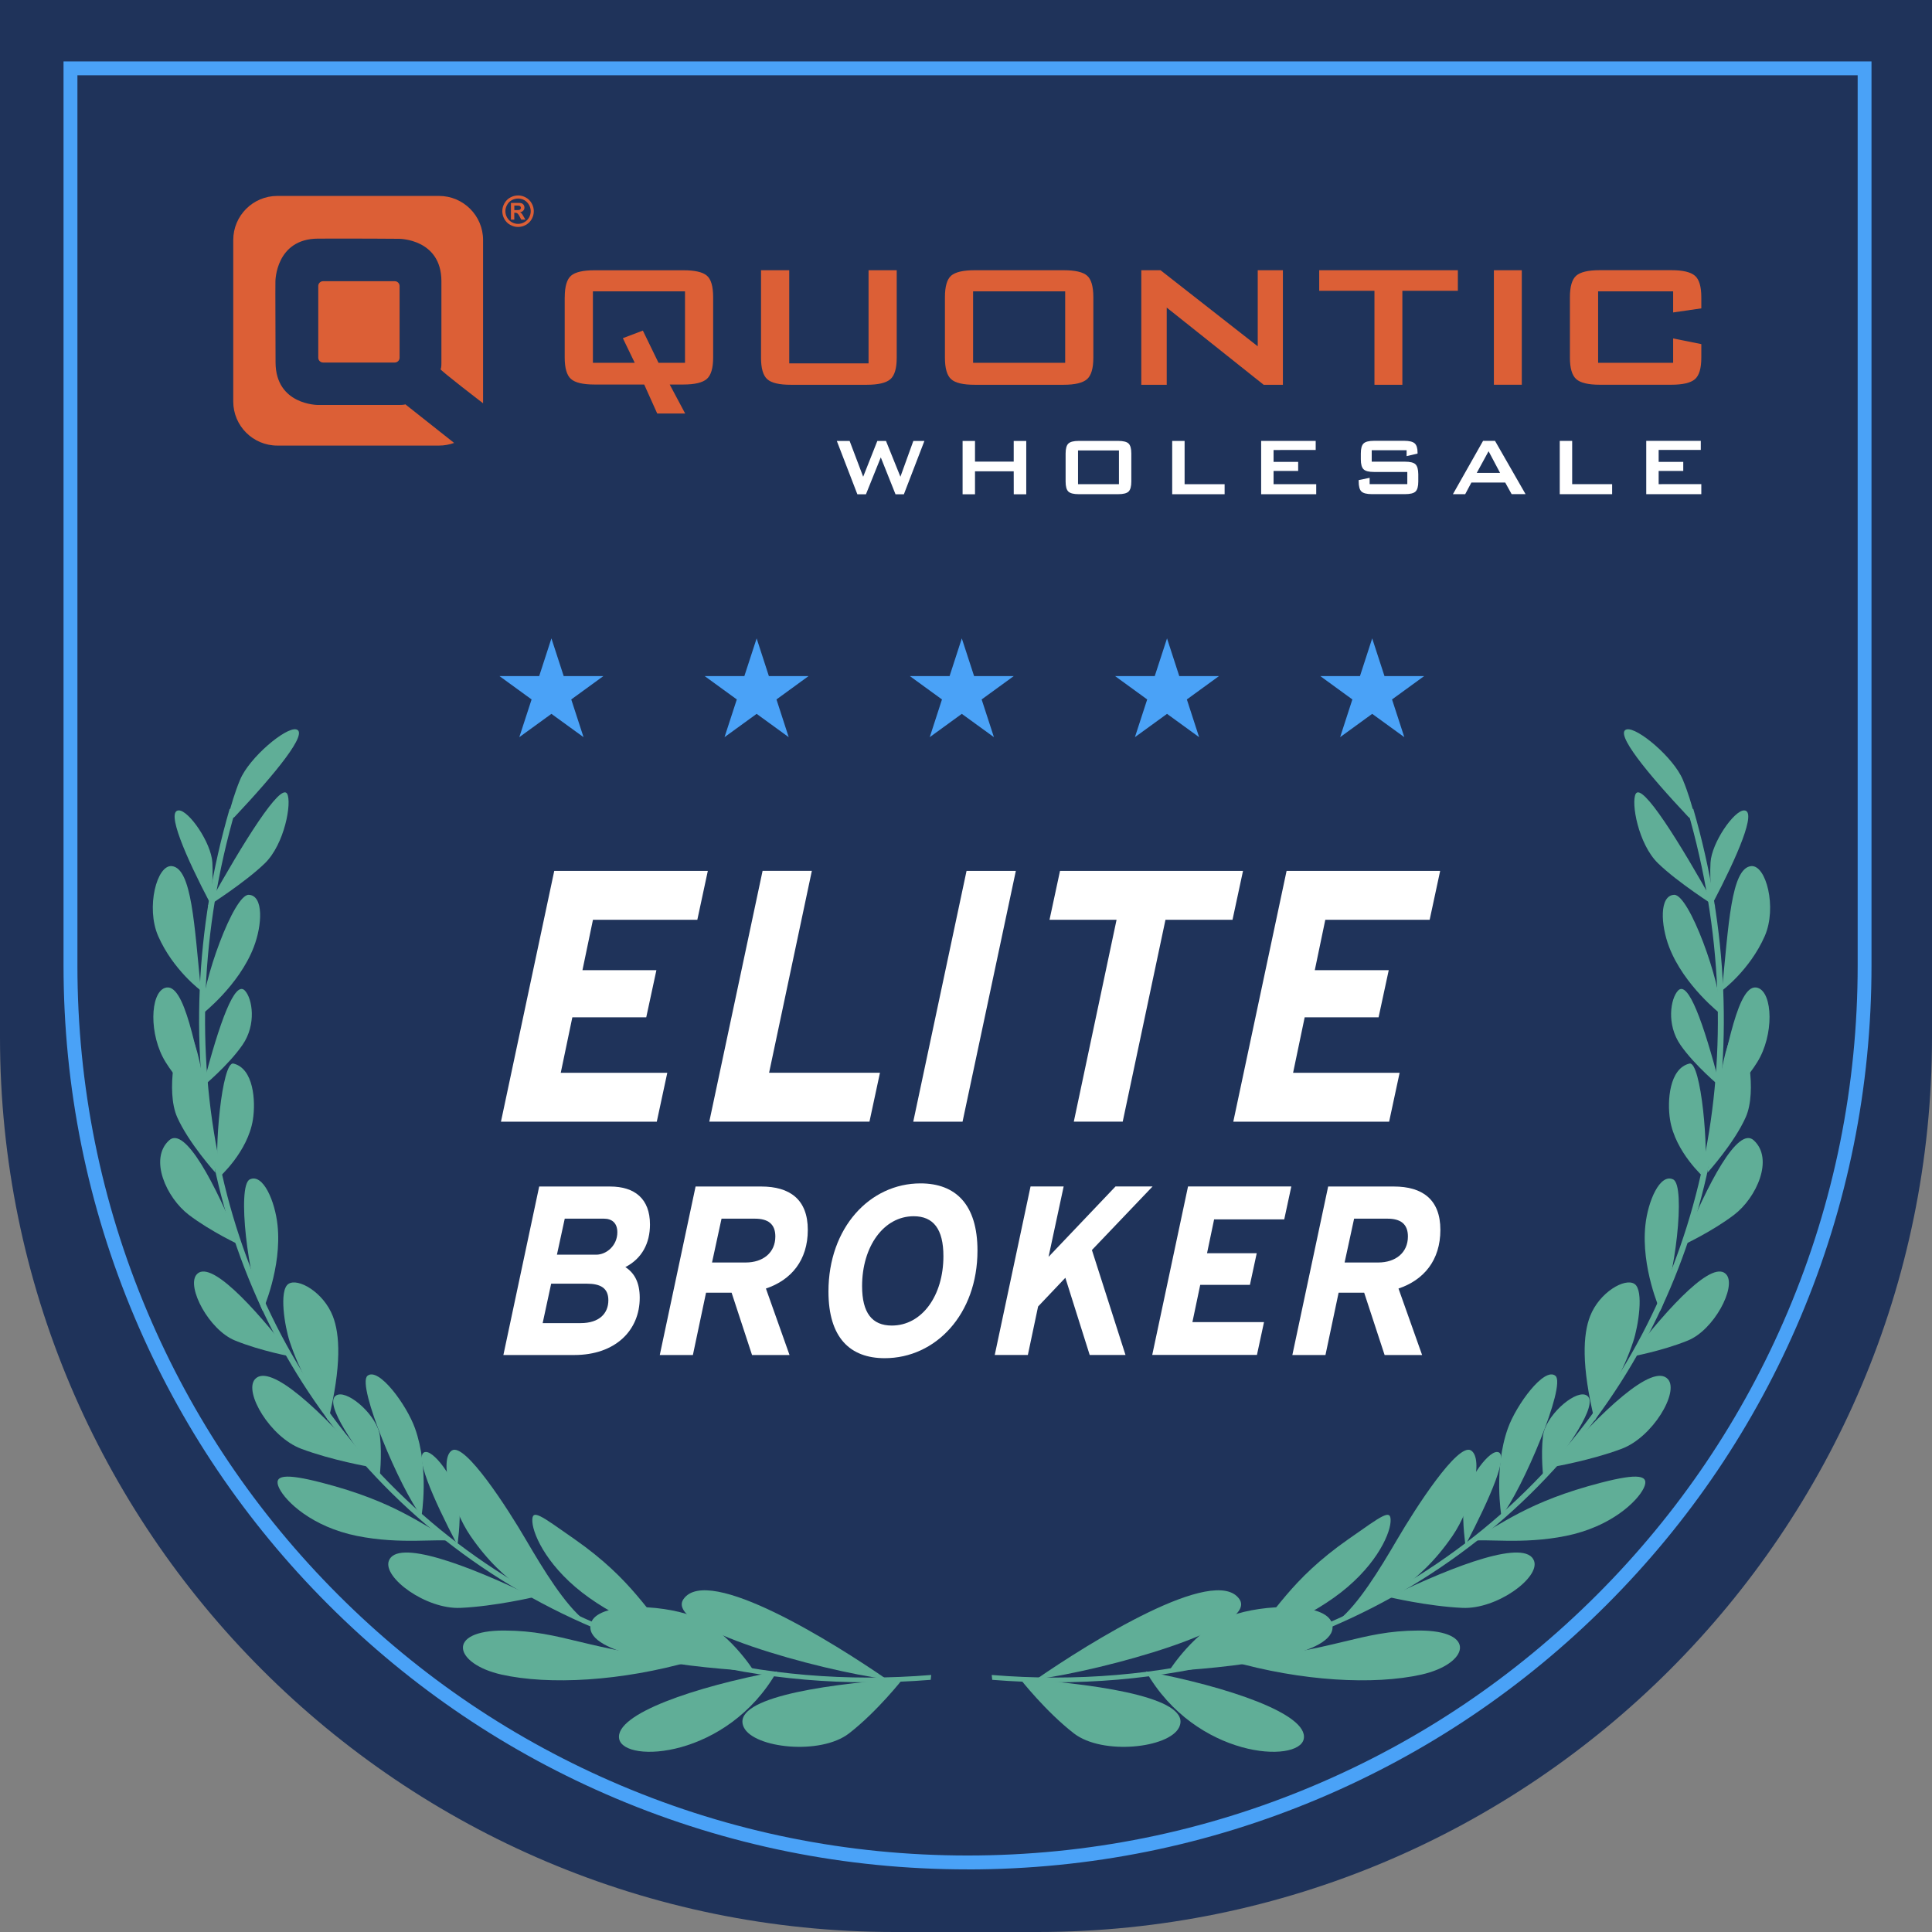 <svg xmlns="http://www.w3.org/2000/svg" id="Layer_2" viewBox="0 0 445.21 445.21"><rect x="0" y="0" width="445.21" height="445.21" fill="#808080" stroke="none"/><g id="Navigation"><g><path d="M0,0h445.21v239.04c0,113.79-92.38,206.17-206.17,206.17h-32.87C92.38,445.21,0,352.83,0,239.04V0H0Z" style="fill: #1f335a;"></path><path d="M222.96,430.78c-28.12,0-55.4-5.51-81.09-16.37-24.81-10.49-47.08-25.51-66.22-44.64-19.13-19.13-34.15-41.41-44.64-66.22-10.86-25.68-16.37-52.96-16.37-81.09V14.15h416.63v208.32c0,28.12-5.51,55.4-16.37,81.09-10.49,24.81-25.51,47.08-44.64,66.22-19.13,19.13-41.41,34.15-66.22,44.64-25.68,10.86-52.97,16.37-81.09,16.37ZM17.84,17.34v205.12c0,27.69,5.42,54.56,16.12,79.84,10.33,24.43,25.12,46.36,43.96,65.2,18.84,18.84,40.78,33.63,65.2,43.96,25.29,10.7,52.15,16.12,79.84,16.12h0c27.69,0,54.56-5.42,79.84-16.12,24.43-10.33,46.36-25.12,65.2-43.96,18.84-18.84,33.63-40.78,43.96-65.2,10.7-25.29,16.12-52.15,16.12-79.84V17.34H17.84Z" style="fill: #4aa2f7;"></path><g><path d="M179.04,385.15c-18.74,3.52-37.47,9.81-36.36,15.55,1.1,5.74,24.9,4.53,36.36-15.55Z" style="fill: #60ae97;"></path><path d="M159.61,382.73c-24.88-2.36-29.65-6.93-43.35-6.99-13.7-.07-11.6,7.7-.69,10.15,10.91,2.44,27.59,1.57,44.04-3.16Z" style="fill: #60ae97;"></path><path d="M155.9,378.43c-6.67-6.61-9.81-14.18-23.55-23.78-7.79-5.44-9.89-7.19-9.67-3.94.22,3.25,3.83,10.92,13.1,17.49,9.27,6.57,16.92,7.91,20.13,10.23Z" style="fill: #60ae97;"></path><path d="M50.39,271.4c-1.16-5.88.74-26.94,3.41-26.31,4.64,1.11,5.16,8.61,4.48,12.9-1.17,7.51-7.89,13.41-7.89,13.41Z" style="fill: #60ae97;"></path><path d="M97.14,349.37c-4.8-5.96-15.03-30.17-12.47-32.32,2.57-2.15,9.05,6.72,10.96,12.08,3.35,9.36,1.5,20.24,1.5,20.24Z" style="fill: #60ae97;"></path><path d="M60.53,302.05c-3.28-6.86-6.01-28.85-2.96-30.27,3.04-1.43,5.8,4.99,6.39,10.57,1.03,9.76-3.43,19.7-3.43,19.7Z" style="fill: #60ae97;"></path><path d="M46.5,233.76c.05-7.43,7.38-27.7,10.83-27.56,3.45.15,3.11,6.95,1.15,12.04-3.42,8.92-11.98,15.52-11.98,15.52Z" style="fill: #60ae97;"></path><path d="M105.4,356.05c-5.69-10.85-10.3-21.46-7.25-21.46,2.3,0,7.45,7.41,7.73,12.02.27,4.61-.47,9.44-.47,9.44Z" style="fill: #60ae97;"></path><path d="M49.65,270.24c-1.83-17.74-4.44-34.41-7.1-32.22-2.01,1.66-4.37,13.41-1.73,19.4,2.65,5.99,8.83,12.82,8.83,12.82Z" style="fill: #60ae97;"></path><path d="M46.73,250.39c3.93-15.15,7.42-24.53,9.7-22.12,1.72,1.82,2.73,7.78-.55,12.52-3.27,4.74-9.16,9.6-9.16,9.6Z" style="fill: #60ae97;"></path><path d="M85.21,338.03c-11.08-12.81-23-24.11-26.46-20.2-2.61,2.96,3.51,13.34,10.65,16.02,7.14,2.69,15.8,4.17,15.8,4.17Z" style="fill: #60ae97;"></path><path d="M55.33,286.94c-5.71-14.23-12.72-27.48-16.34-24.18-4.72,4.29-.63,13.25,4.5,17.17,5.14,3.92,11.84,7.01,11.84,7.01Z" style="fill: #60ae97;"></path><path d="M46.31,228.28c-1.53-15.1-2.1-28.18-6.7-28.69-3.47-.38-6.03,9.56-3.16,16.12,3.45,7.86,9.86,12.57,9.86,12.57Z" style="fill: #60ae97;"></path><path d="M75.63,327.4c-3.24-6.04-6.5-11.11-8.87-18.25-1.15-3.48-2.51-11.8-.3-13.28,2.21-1.47,8.1,1.92,10.24,7.44,1.61,4.14,2.07,11.25-1.06,24.08Z" style="fill: #60ae97;"></path><path d="M134.73,373.43c-4.62-3.74-9.39-11.53-13.59-18.7-4.19-7.17-13.99-22.39-17-20.49-3.02,1.89-.15,13.25,4.28,19.71,7.81,11.37,16.68,15.66,26.3,19.49Z" style="fill: #60ae97;"></path><path d="M214.6,385.98c-19.35,1.6-38.6,0-56.77-4.85-27.94-7.44-52.78-22.4-71.82-43.28-35.92-39.39-47.79-95.91-31.75-151.2l-1.34-.26c-16.13,55.6-4.17,112.46,31.98,152.11,19.21,21.07,44.28,36.17,72.5,43.68,18.28,4.86,37.62,6.5,57.07,4.92.04-.37.08-.75.12-1.12Z" style="fill: #60ae97;"></path><path d="M47.85,208.84c8.28-14.87,16.84-28.57,18.32-25.92,1.12,2-.57,11.57-5.13,16.01-4.56,4.44-13.19,9.91-13.19,9.91Z" style="fill: #60ae97;"></path><path d="M173.75,385.11c-20.24-1.21-39.45-4.43-37.59-11.01,1.4-4.97,16.1-4.46,23.29-1.75,8.31,3.12,14.3,12.76,14.3,12.76Z" style="fill: #60ae97;"></path><path d="M208.06,386.86c-20.57,1.44-39.73,4.82-36.65,11.19,2.32,4.8,17.65,6.48,24.23,1.4,6.57-5.09,12.42-12.59,12.42-12.59Z" style="fill: #60ae97;"></path><path d="M48.46,208.21c-5.69-10.85-10.3-21.46-7.25-21.46,2.3,0,7.46,7.41,7.73,12.02.27,4.6-.48,9.44-.48,9.44Z" style="fill: #60ae97;"></path><path d="M52.67,187.78c-.17.64.88,1.01,1.38.48,9.44-10.03,17.18-19.48,14.2-20.18-2.42-.55-10.79,6.49-12.92,11.59-1.22,2.92-2.11,6.01-2.65,8.11Z" style="fill: #60ae97;"></path><path d="M48.08,254.79c-2.96-12.75-5.51-28.73-10.07-27.14-3.44,1.19-3.74,10.84.15,17.1,4.35,7.01,9.92,10.04,9.92,10.04Z" style="fill: #60ae97;"></path><path d="M67.48,312.68c-9.29-12.06-19.3-22.67-22.24-18.9-2.23,2.85,2.89,12.66,8.9,15.12,6.02,2.46,13.34,3.78,13.34,3.78Z" style="fill: #60ae97;"></path><path d="M87.45,340.67c-7.23-9.05-13.18-18.23-9.6-19.27,2.72-.79,9.16,4.95,9.7,9.53.54,4.58-.1,9.74-.1,9.74Z" style="fill: #60ae97;"></path><path d="M104.56,355.18c-7.62-3.94-13.49-9.14-30.4-13.51-8.55-2.21-11.31-1.81-9.82,1.27,1.49,3.08,7.57,8.9,17.89,10.99,10.32,2.09,18.73.48,22.33,1.25Z" style="fill: #60ae97;"></path><path d="M123.02,368.04c-15.68-7.61-31.58-13.46-33.42-8.35-1.39,3.86,8.55,11.19,16.51,10.83,7.95-.36,16.92-2.48,16.92-2.48Z" style="fill: #60ae97;"></path><path d="M204.32,386.97c-11.94-8.25-41.23-26.64-46.83-18.45-4.5,6.58,31.29,16.41,46.83,18.45Z" style="fill: #60ae97;"></path></g><g><path d="M264.08,385.15c18.74,3.52,37.47,9.81,36.36,15.55-1.1,5.74-24.9,4.53-36.36-15.55Z" style="fill: #60ae97;"></path><path d="M283.51,382.73c24.88-2.36,29.65-6.93,43.35-6.99,13.7-.07,11.6,7.7.69,10.15-10.91,2.44-27.59,1.57-44.04-3.16Z" style="fill: #60ae97;"></path><path d="M287.22,378.43c6.67-6.61,9.81-14.18,23.55-23.78,7.79-5.44,9.89-7.19,9.67-3.94-.22,3.25-3.83,10.92-13.1,17.49-9.27,6.57-16.92,7.91-20.13,10.23Z" style="fill: #60ae97;"></path><path d="M392.73,271.4c1.16-5.88-.74-26.94-3.41-26.31-4.64,1.11-5.16,8.61-4.48,12.9,1.17,7.51,7.89,13.41,7.89,13.41Z" style="fill: #60ae97;"></path><path d="M345.97,349.37c4.8-5.96,15.03-30.17,12.47-32.32-2.57-2.15-9.05,6.72-10.96,12.08-3.35,9.36-1.5,20.24-1.5,20.24Z" style="fill: #60ae97;"></path><path d="M382.59,302.05c3.28-6.86,6.01-28.85,2.96-30.27-3.04-1.43-5.8,4.99-6.39,10.57-1.03,9.76,3.43,19.7,3.43,19.7Z" style="fill: #60ae97;"></path><path d="M396.62,233.76c-.05-7.43-7.38-27.7-10.83-27.56-3.45.15-3.11,6.95-1.15,12.04,3.42,8.92,11.98,15.52,11.98,15.52Z" style="fill: #60ae97;"></path><path d="M337.71,356.05c5.69-10.85,10.3-21.46,7.25-21.46-2.3,0-7.45,7.41-7.73,12.02-.27,4.61.47,9.44.47,9.44Z" style="fill: #60ae97;"></path><path d="M393.47,270.24c1.83-17.74,4.44-34.41,7.1-32.22,2.01,1.66,4.37,13.41,1.73,19.4-2.65,5.99-8.83,12.82-8.83,12.82Z" style="fill: #60ae97;"></path><path d="M396.39,250.39c-3.93-15.15-7.42-24.53-9.7-22.12-1.72,1.82-2.73,7.78.55,12.52,3.27,4.74,9.16,9.6,9.16,9.6Z" style="fill: #60ae97;"></path><path d="M357.91,338.03c11.08-12.81,23-24.11,26.46-20.2,2.61,2.96-3.51,13.34-10.65,16.02-7.14,2.69-15.8,4.17-15.8,4.17Z" style="fill: #60ae97;"></path><path d="M387.78,286.94c5.71-14.23,12.72-27.48,16.34-24.18,4.72,4.29.63,13.25-4.5,17.17-5.14,3.92-11.84,7.01-11.84,7.01Z" style="fill: #60ae97;"></path><path d="M396.81,228.28c1.53-15.1,2.1-28.18,6.7-28.69,3.47-.38,6.03,9.56,3.16,16.12-3.45,7.86-9.86,12.57-9.86,12.57Z" style="fill: #60ae97;"></path><path d="M367.49,327.4c3.24-6.04,6.5-11.11,8.87-18.25,1.15-3.48,2.51-11.8.3-13.28-2.21-1.47-8.1,1.92-10.24,7.44-1.61,4.14-2.07,11.25,1.06,24.08Z" style="fill: #60ae97;"></path><path d="M308.39,373.43c4.62-3.74,9.39-11.53,13.59-18.7,4.19-7.17,13.99-22.39,17-20.49,3.02,1.89.15,13.25-4.28,19.71-7.81,11.37-16.68,15.66-26.3,19.49Z" style="fill: #60ae97;"></path><path d="M228.52,385.98c19.35,1.6,38.6,0,56.77-4.85,27.94-7.44,52.78-22.4,71.82-43.28,35.92-39.39,47.79-95.91,31.75-151.2l1.34-.26c16.13,55.6,4.17,112.46-31.98,152.11-19.21,21.07-44.28,36.17-72.5,43.68-18.28,4.86-37.62,6.5-57.07,4.92-.04-.37-.08-.75-.12-1.12Z" style="fill: #60ae97;"></path><path d="M395.26,208.84c-8.28-14.87-16.84-28.57-18.32-25.92-1.12,2,.57,11.57,5.13,16.01,4.56,4.44,13.19,9.91,13.19,9.91Z" style="fill: #60ae97;"></path><path d="M269.36,385.11c20.24-1.21,39.45-4.43,37.59-11.01-1.4-4.97-16.1-4.46-23.29-1.75-8.31,3.12-14.3,12.76-14.3,12.76Z" style="fill: #60ae97;"></path><path d="M235.06,386.86c20.57,1.44,39.73,4.82,36.65,11.19-2.32,4.8-17.65,6.48-24.23,1.4-6.57-5.09-12.42-12.59-12.42-12.59Z" style="fill: #60ae97;"></path><path d="M394.65,208.21c5.69-10.85,10.3-21.46,7.25-21.46-2.3,0-7.46,7.41-7.73,12.02-.27,4.6.48,9.44.48,9.44Z" style="fill: #60ae97;"></path><path d="M390.45,187.78c.17.64-.88,1.01-1.38.48-9.44-10.03-17.18-19.48-14.2-20.18,2.42-.55,10.79,6.49,12.92,11.59,1.22,2.92,2.11,6.01,2.65,8.11Z" style="fill: #60ae97;"></path><path d="M395.03,254.79c2.96-12.75,5.51-28.73,10.07-27.14,3.44,1.19,3.74,10.84-.15,17.1-4.35,7.01-9.92,10.04-9.92,10.04Z" style="fill: #60ae97;"></path><path d="M375.64,312.68c9.29-12.06,19.3-22.67,22.24-18.9,2.23,2.85-2.89,12.66-8.9,15.12-6.02,2.46-13.34,3.78-13.34,3.78Z" style="fill: #60ae97;"></path><path d="M355.66,340.67c7.23-9.05,13.18-18.23,9.6-19.27-2.72-.79-9.16,4.95-9.7,9.53-.54,4.58.1,9.74.1,9.74Z" style="fill: #60ae97;"></path><path d="M338.55,355.18c7.62-3.94,13.49-9.14,30.4-13.51,8.55-2.21,11.31-1.81,9.82,1.27-1.49,3.08-7.57,8.9-17.89,10.99-10.32,2.09-18.73.48-22.33,1.25Z" style="fill: #60ae97;"></path><path d="M320.09,368.04c15.68-7.61,31.58-13.46,33.42-8.35,1.39,3.86-8.55,11.19-16.51,10.83-7.95-.36-16.92-2.48-16.92-2.48Z" style="fill: #60ae97;"></path><path d="M238.79,386.97c11.94-8.25,41.23-26.64,46.83-18.45,4.5,6.58-31.29,16.41-46.83,18.45Z" style="fill: #60ae97;"></path></g><g><g><path d="M385.56,67.14h-17.29v16.47h17.29v-5.62l6.49,1.31v3.12c0,2.46-.49,4.11-1.47,4.96-.98.85-2.8,1.28-5.46,1.28h-16.48c-2.66,0-4.47-.44-5.43-1.31-.96-.87-1.44-2.52-1.44-4.93v-13.92c0-2.45.48-4.11,1.44-4.96.96-.85,2.77-1.28,5.43-1.28h16.48c2.66,0,4.48.43,5.46,1.28.98.85,1.47,2.5,1.47,4.96v2.56l-6.49.94v-4.87Z" style="fill: #dc5f36;"></path><path d="M136.63,83.61h9.64l-2.74-5.68,4.61-1.75,3.61,7.43h6.1v-16.47h-21.22v16.47ZM130.14,68.51c0-2.49.49-4.16,1.47-4.99.98-.83,2.78-1.24,5.41-1.24h20.44c2.63,0,4.43.4,5.41,1.22.98.81,1.47,2.49,1.47,5.02v13.85c0,2.45-.49,4.11-1.47,4.96-.98.85-2.78,1.28-5.41,1.28h-3.13l3.56,6.68h-6.44l-3-6.68h-11.44c-2.67,0-4.48-.43-5.44-1.28-.96-.85-1.44-2.51-1.44-4.96v-13.85Z" style="fill: #dc5f36;"></path><path d="M181.87,62.27v21.47h18.28v-21.47h6.49v20.16c0,2.45-.49,4.11-1.47,4.96-.98.85-2.8,1.28-5.46,1.28h-17.47c-2.66,0-4.47-.42-5.43-1.28-.96-.86-1.44-2.51-1.44-4.96v-20.16h6.49Z" style="fill: #dc5f36;"></path><path d="M224.24,83.61h21.22v-16.47h-21.22v16.47ZM217.75,68.51c0-2.5.48-4.16,1.44-4.99.96-.83,2.77-1.25,5.44-1.25h20.44c2.67,0,4.48.41,5.44,1.25.96.83,1.44,2.49,1.44,4.99v13.92c0,2.45-.49,4.11-1.47,4.96-.98.85-2.78,1.28-5.41,1.28h-20.44c-2.67,0-4.48-.42-5.44-1.28-.96-.85-1.44-2.51-1.44-4.96v-13.92Z" style="fill: #dc5f36;"></path></g><polygon points="263 88.67 263 62.27 267.43 62.27 289.83 79.8 289.83 62.27 295.63 62.27 295.63 88.67 291.2 88.67 268.86 70.88 268.86 88.67 263 88.67" style="fill: #dc5f36;"></polygon><polygon points="323.16 67.01 323.16 88.67 316.73 88.67 316.73 67.01 304 67.01 304 62.27 335.95 62.27 335.95 67.01 323.16 67.01" style="fill: #dc5f36;"></polygon><rect x="344.25" y="62.27" width="6.43" height="26.39" style="fill: #dc5f36;"></rect><g><path d="M90.97,83.54h-16.52c-.61,0-1.11-.5-1.11-1.11v-16.52c0-.61.5-1.11,1.11-1.11h16.52c.61,0,1.11.5,1.11,1.11v16.52c0,.61-.5,1.11-1.11,1.11" style="fill: #dc5f36;"></path><path d="M93.41,93.15s-.03.17-1.46.17h-18.7s-9.7.01-9.75-9.77c-.08-17.14-.03-18.76-.03-18.76,0,0,.07-9.76,9.8-9.8,9.71-.04,18.72.04,18.72.04,0,0,9.71,0,9.73,9.76.01,9.18,0,18.76,0,18.76,0,0,.03,1.31-.2,1.51-.22.2,9.8,7.87,9.8,7.87,0-.14,0-.28,0-.41v-37.21c0-5.61-4.55-10.16-10.16-10.16h-37.25c-5.61,0-10.16,4.55-10.16,10.16v37.21c0,5.61,4.55,10.16,10.16,10.16h37.25c1.22,0,2.4-.22,3.49-.61l-11.26-8.91Z" style="fill: #dc5f36;"></path><path d="M118.52,48.42h.32c.45,0,.73-.02.84-.05.11-.03.2-.1.26-.18.06-.09.09-.19.09-.3s-.03-.2-.09-.29c-.06-.08-.15-.14-.26-.18-.11-.04-.39-.05-.84-.05h-.32v1.05ZM117.74,50.61v-3.85h.78c.73,0,1.14,0,1.23,0,.26.02.46.07.6.15.14.08.26.2.36.37.1.17.14.35.14.55,0,.28-.09.52-.27.71-.18.2-.44.32-.77.37.12.05.21.09.27.15.06.05.15.15.26.3.03.04.12.19.28.47l.45.78h-.96l-.32-.63c-.22-.42-.4-.68-.54-.79-.14-.11-.32-.16-.54-.16h-.2v1.58h-.78ZM119.38,45.75c-.5,0-.98.13-1.44.37-.46.25-.82.61-1.08,1.08-.26.47-.4.96-.4,1.47s.13.99.39,1.45c.26.46.62.82,1.08,1.08.46.26.94.39,1.45.39s.99-.13,1.45-.39c.46-.26.82-.62,1.08-1.08.26-.46.39-.94.39-1.45s-.13-1-.4-1.47c-.27-.47-.63-.82-1.08-1.08-.46-.25-.94-.37-1.44-.37M119.38,45.04c.62,0,1.22.15,1.79.47.57.31,1.02.76,1.35,1.34.33.58.49,1.19.49,1.82s-.16,1.23-.48,1.81c-.32.57-.77,1.02-1.34,1.34-.57.32-1.18.48-1.81.48s-1.23-.16-1.81-.48c-.57-.32-1.02-.77-1.34-1.34-.32-.57-.48-1.17-.48-1.81s.16-1.24.49-1.82c.33-.58.78-1.03,1.35-1.34.57-.31,1.17-.47,1.79-.47" style="fill: #dc5f36;"></path></g><polygon points="197.57 113.9 192.84 101.62 195.79 101.62 198.91 109.86 202.17 101.62 204.17 101.62 207.49 109.86 210.47 101.61 213.02 101.61 208.29 113.9 206.36 113.9 202.97 105.4 199.55 113.9 197.57 113.9" style="fill: #fff;"></polygon><polygon points="221.82 113.9 221.82 101.61 224.68 101.61 224.68 106.38 233.6 106.38 233.6 101.61 236.49 101.61 236.49 113.9 233.61 113.9 233.6 108.61 224.68 108.61 224.68 113.9 221.82 113.9" style="fill: #fff;"></polygon><path d="M248.42,111.58h9.43s0-7.78,0-7.78h-9.43v7.78ZM245.56,104.51c0-1.12.21-1.88.63-2.29.42-.41,1.22-.62,2.42-.62h9.04c1.19,0,2,.2,2.42.61.42.41.63,1.17.63,2.29v6.47c0,1.12-.21,1.89-.63,2.3-.42.41-1.22.61-2.42.61h-9.04c-1.19,0-2-.2-2.42-.61-.42-.41-.63-1.17-.63-2.3v-6.47Z" style="fill: #fff;"></path><polygon points="270.12 113.89 270.12 101.61 272.98 101.61 272.98 111.58 282.2 111.58 282.2 113.89 270.12 113.89" style="fill: #fff;"></polygon><polygon points="290.62 113.89 290.62 101.6 303.19 101.6 303.19 103.69 293.48 103.7 293.48 106.44 299.15 106.44 299.15 108.53 293.48 108.53 293.48 111.58 303.31 111.57 303.31 113.89 290.62 113.89" style="fill: #fff;"></polygon><path d="M324.14,103.75h-8.04v2.64h7.66c1.2,0,2.01.2,2.43.61.42.41.63,1.17.64,2.29v1.68c0,1.12-.21,1.88-.63,2.29-.42.41-1.23.61-2.44.61h-7.59c-1.2,0-2.01-.2-2.44-.61-.42-.41-.63-1.17-.63-2.29v-.34l2.52-.52v1.45h8.68v-2.8h-7.66c-1.19,0-2-.2-2.42-.62-.42-.41-.63-1.17-.63-2.29v-1.36c0-1.12.21-1.88.63-2.29.42-.41,1.22-.62,2.42-.62h6.97c1.15,0,1.95.2,2.39.59.44.4.66,1.1.66,2.1v.25l-2.52.59v-1.39Z" style="fill: #fff;"></path><path d="M340.3,108.98h5.38s-2.65-5-2.65-5l-2.73,5ZM334.81,113.88l6.95-12.29h2.75l7.04,12.28h-3.21l-1.48-2.68h-7.79s-1.43,2.69-1.43,2.69h-2.85Z" style="fill: #fff;"></path><polygon points="359.43 113.88 359.43 101.6 362.29 101.6 362.29 111.57 371.5 111.57 371.5 113.88 359.43 113.88" style="fill: #fff;"></polygon><polygon points="379.36 113.88 379.36 101.59 391.93 101.59 391.93 103.68 382.22 103.68 382.22 106.43 387.89 106.43 387.89 108.52 382.22 108.52 382.22 111.57 392.05 111.56 392.05 113.88 379.36 113.88" style="fill: #fff;"></polygon></g><g><path d="M163.11,200.69l-2.42,11.27h-24.05l-2.42,11.61h17.04l-2.34,10.86h-17.03l-2.67,12.78h24.55l-2.42,11.27h-35.91l12.28-57.79h35.41Z" style="fill: #fff;"></path><path d="M187.08,200.69l-9.85,46.51h25.55l-2.42,11.27h-36.91l12.28-57.79h11.36Z" style="fill: #fff;"></path><path d="M234.09,200.69l-12.28,57.79h-11.36l12.28-57.79h11.36Z" style="fill: #fff;"></path><path d="M286.44,200.69l-2.42,11.27h-15.45l-9.85,46.51h-11.27l9.85-46.51h-15.45l2.42-11.27h42.17Z" style="fill: #fff;"></path><path d="M331.87,200.69l-2.42,11.27h-24.05l-2.42,11.61h17.04l-2.34,10.86h-17.03l-2.67,12.78h24.55l-2.42,11.27h-35.91l12.28-57.79h35.41Z" style="fill: #fff;"></path></g><g><path d="M140.58,273.42c5.67,0,9.2,2.81,9.2,8.75,0,4.32-1.85,7.86-5.67,9.82,2.08,1.35,3.31,3.53,3.31,7.07,0,7.52-5.61,13.19-15.09,13.19h-16.33l8.25-38.83h16.33ZM125.04,304.9h8.75c4.32,0,6.4-2.24,6.4-5.27,0-2.81-1.8-3.82-4.99-3.82h-8.19l-1.96,9.09ZM128.35,289.13h9.03c2.41,0,4.88-2.13,4.88-5.16,0-2.13-1.23-3.14-3.09-3.14h-9.03l-1.8,8.3Z" style="fill: #fff;"></path><path d="M175.43,273.42c6.56,0,10.72,2.97,10.72,9.99s-3.82,11.56-9.65,13.52l5.44,15.32h-8.64l-4.71-14.36h-5.89l-3.03,14.36h-7.63l8.25-38.83h15.15ZM164.09,290.93h7.74c3.98,0,6.84-2.24,6.84-6,0-2.92-1.74-4.1-4.71-4.1h-7.69l-2.19,10.1Z" style="fill: #fff;"></path><path d="M225.25,288.18c0,14.7-9.65,24.8-21.38,24.8-7.97,0-12.96-4.71-12.96-15.37,0-14.7,9.54-24.91,21.21-24.91,8.08,0,13.13,4.83,13.13,15.49ZM198.66,296.37c0,6.17,2.3,9.09,6.85,9.09,6.96,0,11.89-6.9,11.89-15.99,0-6.23-2.3-9.2-6.85-9.2-6.9,0-11.89,6.96-11.89,16.1Z" style="fill: #fff;"></path><path d="M265.59,273.42l-13.97,14.64,7.74,24.18h-8.25l-5.61-17.79-6.28,6.62-2.36,11.17h-7.63l8.25-38.83h7.63l-3.48,16.22,15.43-16.22h8.53Z" style="fill: #fff;"></path><path d="M297.57,273.42l-1.63,7.57h-16.16l-1.63,7.8h11.45l-1.57,7.29h-11.45l-1.8,8.58h16.5l-1.63,7.57h-24.13l8.25-38.83h23.79Z" style="fill: #fff;"></path><path d="M321.2,273.42c6.56,0,10.72,2.97,10.72,9.99s-3.82,11.56-9.65,13.52l5.44,15.32h-8.64l-4.71-14.36h-5.89l-3.03,14.36h-7.63l8.25-38.83h15.15ZM309.86,290.93h7.74c3.98,0,6.84-2.24,6.84-6,0-2.92-1.74-4.1-4.71-4.1h-7.69l-2.19,10.1Z" style="fill: #fff;"></path></g><g><polygon points="127.07 147.11 129.9 155.8 139.04 155.8 131.64 161.18 134.47 169.87 127.07 164.5 119.67 169.87 122.5 161.18 115.1 155.8 124.25 155.8 127.07 147.11" style="fill: #4aa2f7;"></polygon><polygon points="174.36 147.11 177.18 155.8 186.32 155.8 178.93 161.18 181.75 169.87 174.36 164.5 166.96 169.87 169.79 161.18 162.39 155.8 171.53 155.8 174.36 147.11" style="fill: #4aa2f7;"></polygon><polygon points="221.64 147.11 224.47 155.8 233.61 155.8 226.21 161.18 229.04 169.87 221.64 164.5 214.25 169.87 217.07 161.18 209.67 155.8 218.82 155.8 221.64 147.11" style="fill: #4aa2f7;"></polygon><polygon points="268.93 147.11 271.75 155.8 280.9 155.8 273.5 161.18 276.32 169.87 268.93 164.5 261.53 169.87 264.36 161.18 256.96 155.8 266.1 155.8 268.93 147.11" style="fill: #4aa2f7;"></polygon><polygon points="316.21 147.11 319.04 155.8 328.18 155.8 320.78 161.18 323.61 169.87 316.21 164.5 308.82 169.87 311.64 161.18 304.25 155.8 313.39 155.8 316.21 147.11" style="fill: #4aa2f7;"></polygon></g></g></g></svg>